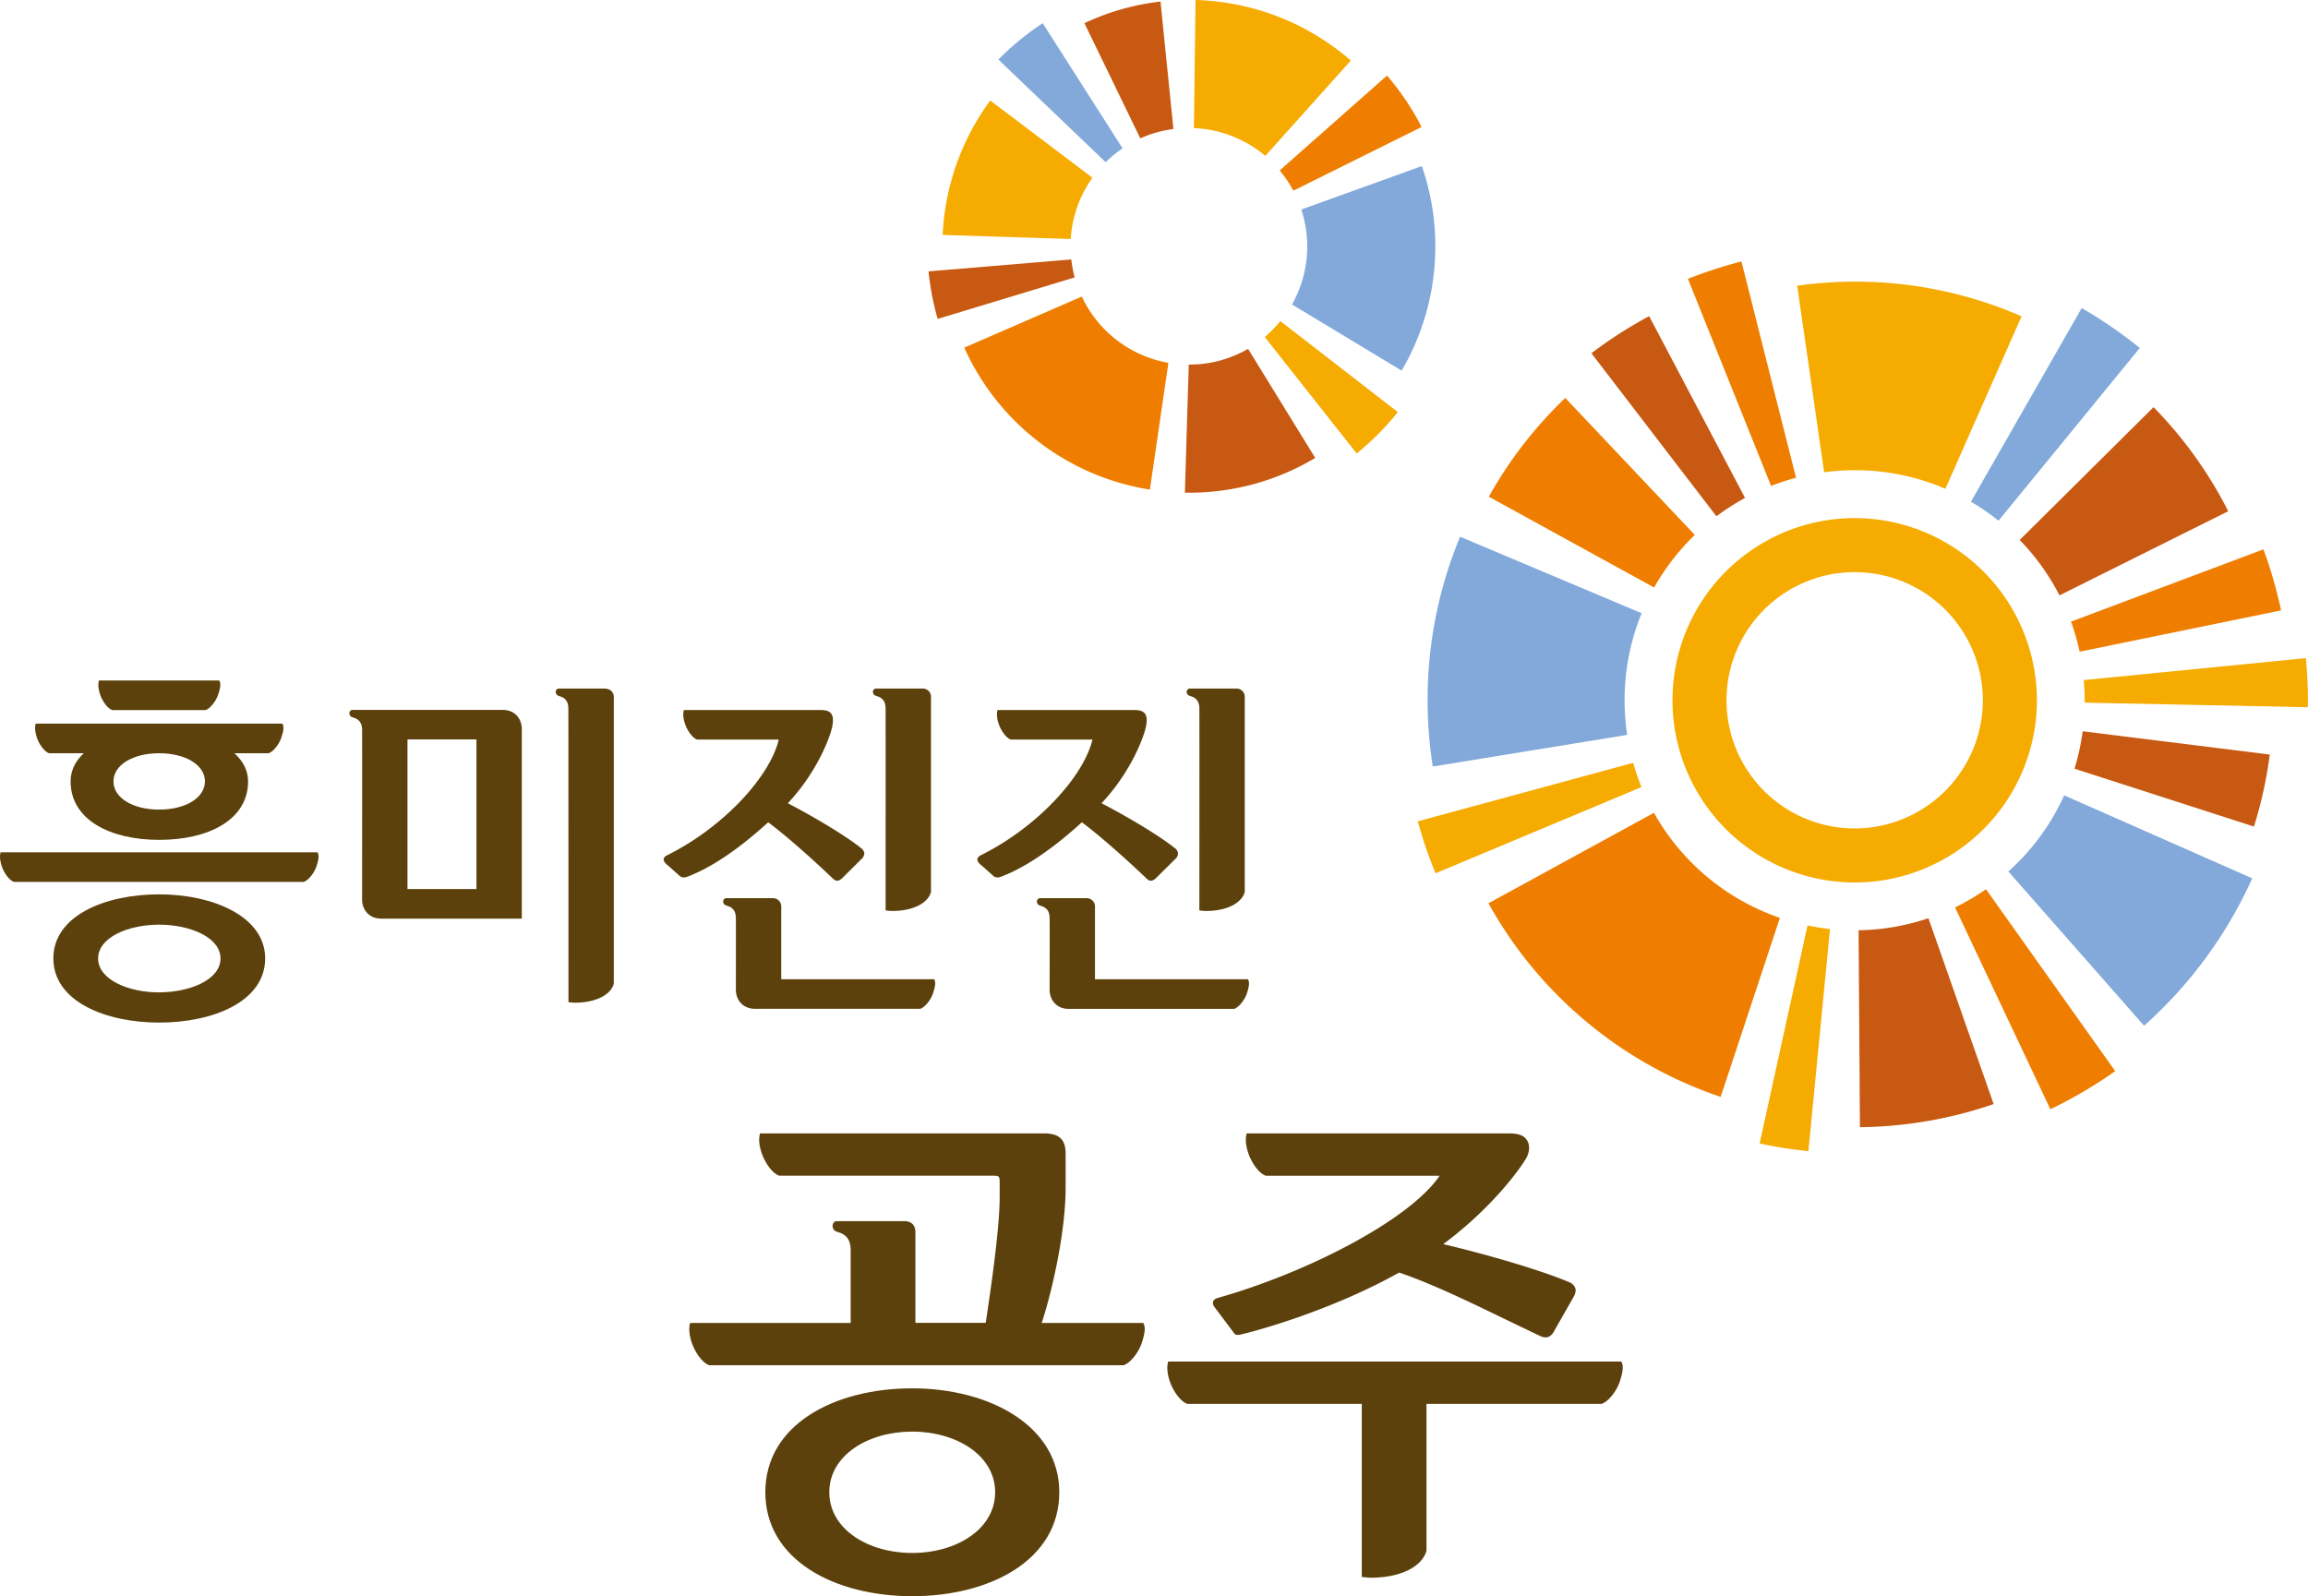 <svg xmlns="http://www.w3.org/2000/svg" viewBox="0 0 1129.77 781.45"><defs><style>.cls-1{fill:#5c410c;}.cls-2{fill:#c85912;}.cls-3{fill:#ef7e00;}.cls-4{fill:#82a9da;}.cls-5{fill:#f6ab00;}</style></defs><g id="레이어_2" data-name="레이어 2"><g id="레이어_1-2" data-name="레이어 1"><path class="cls-1" d="M77.94,437.84c-26.56,0-51.82,10.45-51.82,31.37s25.26,31.41,51.82,31.41,51.86-10.41,51.86-31.41C129.8,448.61,104.12,437.84,77.94,437.84Zm0,48c-15.14,0-29.91-6.25-29.91-16.6s14.77-16.55,29.91-16.55,30,6.23,30,16.55S93.12,485.81,77.94,485.81Z"/><path class="cls-1" d="M155.44,417.27H.3c-.65,2.09-.17,4.84.67,7.17,1.16,3.13,3.6,6.58,5.87,7.31H148.69c2.3-.78,5.15-4.37,6.22-7.62S156.33,418.73,155.44,417.27Z"/><path class="cls-1" d="M24,368.76H41c-4,3.72-6.44,8.32-6.44,13.79,0,18.68,19.14,28.62,43.41,28.62s43.47-9.94,43.47-28.62c0-5.43-2.55-10-6.69-13.79H131.5c2.29-.78,5.14-4.37,6.21-7.62s1.43-5.39.54-6.86H17.48c-.65,2.08-.15,4.83.68,7.16C19.31,364.59,21.75,368,24,368.76Zm76.31,13.79c0,8.06-9.51,13.8-22.39,13.8s-22.38-5.74-22.38-13.8,9.53-13.79,22.38-13.79S100.33,374.5,100.33,382.55Z"/><path class="cls-1" d="M55,347.65h45.59c2.32-.78,5.16-4.38,6.22-7.62s1.42-5.41.52-6.87H48.43c-.64,2.09-.17,4.83.68,7.17C50.27,343.48,52.71,346.92,55,347.65Z"/><path class="cls-1" d="M296.32,337.09l0,0H273.45a1.58,1.58,0,0,0-1.43,1.72,2,2,0,0,0,1.42,1.85c.1.05.28.11.53.2,1.38.44,4.24,1.36,4.24,6.05h0c.05.71.05,143.69.05,143.69a27.69,27.69,0,0,0,3.2.29c10.33-.05,17.53-3.9,19-9.28v-140a4.06,4.06,0,0,0-4.11-4.45"/><path class="cls-1" d="M428.69,340.62l.56.2c1.36.44,4.25,1.36,4.25,6.05.06.71,0,98.84,0,98.84a28.4,28.4,0,0,0,3.22.27c10.34,0,17.54-3.89,19-9.28V341.54a4.06,4.06,0,0,0-4.11-4.45l0,0H428.72a1.57,1.57,0,0,0-1.42,1.72A2,2,0,0,0,428.69,340.62Z"/><path class="cls-1" d="M407.56,430c1.54,1.46,2.81,1.81,5-.37s9.26-9.19,9.26-9.19a3.81,3.81,0,0,0,1.26-2.77,3.73,3.73,0,0,0-1.63-2.49c-6.88-5.56-21.48-14.45-35.8-21.95,14-14.89,20.55-31.78,21.74-37.56,1-5.29,0-8.07-5.62-8.07h-67c-.65,2.07-.17,4.83.68,7.16,1.14,3.15,3.59,6.59,5.86,7.32v0H381.2c-4.26,17.93-26.7,42.64-54.36,56.49-2.92,1.39-2.47,3.16.42,5.4l5.11,4.55c.84.8,1.89,1.53,4.12.66,11.69-4.34,25.33-13.67,39.54-26.62C388.62,411.94,406.22,428.66,407.56,430Z"/><path class="cls-1" d="M457.29,479.4H382.42V444.17a4.08,4.08,0,0,0-4.12-4.45l0,0H355.42A1.56,1.56,0,0,0,354,441.4a2,2,0,0,0,1.4,1.85c.1.05.29.11.54.2,1.38.45,4.27,1.35,4.27,6.05.06.7,0,34.8,0,35h0c0,5.21,3.59,9.37,9.28,9.37h81c2.31-.77,5.16-4.38,6.23-7.61S458.16,480.87,457.29,479.4Z"/><path class="cls-1" d="M582.27,340.62l.55.2c1.37.44,4.27,1.36,4.27,6.05.08.71,0,98.84,0,98.84a27.91,27.91,0,0,0,3.22.27c10.32,0,17.51-3.89,19-9.28V341.54a4.06,4.06,0,0,0-4.13-4.45v0H582.29a1.58,1.58,0,0,0-1.4,1.72A2,2,0,0,0,582.27,340.62Z"/><path class="cls-1" d="M561.13,430c1.53,1.46,2.8,1.81,5-.37l9.27-9.19a3.67,3.67,0,0,0,1.24-2.77,3.6,3.6,0,0,0-1.61-2.49c-6.88-5.56-21.48-14.45-35.81-21.95,14-14.89,20.55-31.78,21.74-37.56,1-5.29,0-8.07-5.61-8.07H488.3c-.62,2.07-.16,4.83.69,7.16,1.14,3.15,3.59,6.59,5.86,7.32v0h39.9c-4.25,17.93-26.7,42.64-54.36,56.49-2.92,1.39-2.47,3.16.41,5.4l5.13,4.55c.84.8,1.9,1.53,4.11.66,11.67-4.34,25.34-13.67,39.54-26.62C542.17,411.94,559.78,428.66,561.13,430Z"/><path class="cls-1" d="M610.87,479.4H536V444.17a4.09,4.09,0,0,0-4.16-4.45v0H509a1.58,1.58,0,0,0-1.42,1.72,2,2,0,0,0,1.39,1.85c.1.05.3.11.56.2,1.37.45,4.26,1.35,4.26,6.05.07.7,0,34.8,0,35h0c0,5.21,3.59,9.37,9.27,9.37h81.07c2.31-.77,5.15-4.38,6.23-7.61S611.75,480.87,610.87,479.4Z"/><path class="cls-1" d="M246.17,347.55H172.46a1.56,1.56,0,0,0-1.42,1.72,2,2,0,0,0,1.38,1.85l.57.21c1.36.43,4.25,1.35,4.25,6,.07.66,0,83,0,83,0,5.22,3.59,9.4,9.27,9.4h68.91V356.92C255.42,351.71,251.84,347.55,246.17,347.55Zm-12.95,87.69H199.46V362h33.76Z"/><path class="cls-1" d="M603.91,652.43a1.94,1.94,0,0,0,2,1.09,6.15,6.15,0,0,0,1.37-.18c6.31-1.39,43.51-11.29,77.6-30.33,19.39,6.52,44.45,19.35,61.27,27.33,2.73,1.34,5.36,2.58,7.84,3.75a6,6,0,0,0,2.76.66c1.6-.11,3-1.14,4-3.09l9.64-16.94c.87-1.71,1.12-3.05.65-4.27a5.09,5.09,0,0,0-3.15-2.82c-12.24-5.3-39.25-13.36-61.42-18.53,26.24-19.53,39.93-40.33,41.09-43,1.36-3.17,1.14-5.79,0-7.72-1.54-2.48-4-3.49-9-3.49H610.26c-.92,3-.23,6.91,1,10.24,1.63,4.5,5.14,9.41,8.38,10.47h0l85.07,0c-14.77,21.76-65.25,47.61-108.7,59.85-2.14.6-3.07,2.37-1.5,4.45Z"/><path class="cls-1" d="M793.6,666.56H571.83c-.9,3-.24,6.94,1,10.26,1.65,4.49,5.14,9.41,8.38,10.46h85.38V772a38.46,38.46,0,0,0,4.57.4c14.77-.07,25-5.54,27.11-13.25V687.28H784c3.31-1.1,7.37-6.25,8.88-10.89S794.88,668.65,793.6,666.56Z"/><path class="cls-1" d="M446.53,679.68c-38,0-71.9,17.68-71.9,50.87s33.93,50.9,71.9,50.9,72-17.62,72-50.9C518.5,697.8,484,679.68,446.53,679.68Zm0,80.6c-21.64,0-40.58-11.65-40.58-29.73s18.94-29.69,40.58-29.69,40.6,11.66,40.6,29.69S468.21,760.28,446.53,760.28Z"/><path class="cls-1" d="M559.62,647.66H509.9c4.23-12.5,11.72-42.93,11.72-66.15V564.73c0-6.93-3.15-9.86-10.61-9.86H372.06c-.93,3-.26,6.91,1,10.24,1.65,4.5,5.13,9.41,8.4,10.47l103.67,0c4.21,0,4.21,0,4.21,4v6.67c0,17.46-5.81,54.32-6.82,61.37H448.1V603.32c0-3.52-1.91-5.48-5.43-5.48H409.5c-1.09,0-1.95,1-1.95,2.48a2.87,2.87,0,0,0,1.94,2.64c.18,0,.46.18.81.27,2,.63,6.1,2,6.1,8.67h0v35.76H337.84c-.91,3-.24,6.93,1,10.25,1.63,4.51,5.12,9.42,8.37,10.46H550c3.31-1.1,7.39-6.24,8.89-10.89S560.9,649.76,559.62,647.66Z"/><path class="cls-2" d="M988.65,264.35a112.89,112.89,0,0,1,19.47,27.13l82.6-41.2a204.75,204.75,0,0,0-36.56-50.95Z"/><path class="cls-3" d="M826.25,136.51l40.69,101.38a115.22,115.22,0,0,1,12.22-4L852.44,128A220.7,220.7,0,0,0,826.25,136.51Z"/><path class="cls-4" d="M978.28,254.92l69.15-84.56A223.78,223.78,0,0,0,1019,150.8l-54.23,94.83A115,115,0,0,1,978.28,254.92Z"/><path class="cls-3" d="M1013.76,304.33a113.21,113.21,0,0,1,4.23,14.73l98.59-20.23a213.8,213.8,0,0,0-8.62-29.89Z"/><path class="cls-3" d="M728.78,243.18l80.92,44.44a113.33,113.33,0,0,1,19.9-25.75l-63.4-67.05A205.65,205.65,0,0,0,728.78,243.18Z"/><path class="cls-4" d="M698.82,342.84a212.33,212.33,0,0,0,2.52,32.43l95.17-15.49a114.58,114.58,0,0,1-1.27-16.94,112.11,112.11,0,0,1,8.35-42.62l-88.87-37.46A207.65,207.65,0,0,0,698.82,342.84Z"/><path class="cls-2" d="M779,172.94l61.2,79.83a113,113,0,0,1,14-9l-46.94-89A214.44,214.44,0,0,0,779,172.94Z"/><path class="cls-4" d="M983.1,426.65l66.44,75.52A215.33,215.33,0,0,0,1102.48,430l-92.05-40.62A112.26,112.26,0,0,1,983.1,426.65Z"/><path class="cls-3" d="M842.27,537l29-87.64a112.48,112.48,0,0,1-61.66-51.44l-81,44.29A204.66,204.66,0,0,0,842.27,537Z"/><path class="cls-5" d="M694,402.09a219.59,219.59,0,0,0,8.71,25.45l100.8-42.23a109.42,109.42,0,0,1-4.06-11.85Z"/><path class="cls-5" d="M1020.49,344l109.19,2.23,0-1c0-.79.06-1.59.06-2.38,0-6.67-.33-13.62-1-20.66l-108.72,10.75c.3,3.44.45,6.68.45,9.91,0,.34,0,.69,0,1Z"/><path class="cls-5" d="M907.87,230.19a111.94,111.94,0,0,1,44.39,9.1l37.3-84.42a203.43,203.43,0,0,0-81.69-17,206.25,206.25,0,0,0-28.14,2l13.19,91.34A114.14,114.14,0,0,1,907.87,230.19Z"/><path class="cls-2" d="M1103.31,404.66a204.6,204.6,0,0,0,7.75-35.26L1019.47,358a113.22,113.22,0,0,1-4,18.33Z"/><path class="cls-5" d="M885.22,563.57l10.57-108.74c-3.6-.39-7.3-1-11-1.75L861.34,559.8A219,219,0,0,0,885.22,563.57Z"/><path class="cls-2" d="M909.78,455.43l.66,96.41a208.34,208.34,0,0,0,65.46-11.32l-31.93-91A112.27,112.27,0,0,1,909.78,455.43Z"/><path class="cls-3" d="M957,444.24l46.65,98.81a222.33,222.33,0,0,0,31.75-18.66l-63.25-89.05A114.88,114.88,0,0,1,957,444.24Z"/><path class="cls-5" d="M907.87,253.65a89.19,89.19,0,1,0,89.2,89.19A89.29,89.29,0,0,0,907.87,253.65Zm0,151.93a62.74,62.74,0,1,1,62.74-62.74A62.81,62.81,0,0,1,907.87,405.58Z"/><path class="cls-3" d="M562.87,239.69l9.06-62.06a57.78,57.78,0,0,1-42.38-32.44l-57.54,25A120.15,120.15,0,0,0,562.87,239.69Z"/><path class="cls-2" d="M539.82,7.55c-2.85,1.07-5.79,2.31-9,3.79l27.37,56.43c1.12-.52,2.3-1,3.49-1.48a57.24,57.24,0,0,1,12.71-3.12L568.07.75A120.18,120.18,0,0,0,539.82,7.55Z"/><path class="cls-3" d="M626.41,83.44a58.72,58.72,0,0,1,6.69,9.92l62.76-31.2A127.65,127.65,0,0,0,678.94,37Z"/><path class="cls-4" d="M510.42,11.36a130.17,130.17,0,0,0-21.7,17.8l52.52,50.25a58.09,58.09,0,0,1,8.25-6.78Z"/><path class="cls-2" d="M602.22,174.88a56.78,56.78,0,0,1-20.07,3.61h-.25L580,241.19a120.15,120.15,0,0,0,63.81-17l-32.88-53.4A56.57,56.57,0,0,1,602.22,174.88Z"/><path class="cls-5" d="M619.39,76.32l41.84-46.69A120.9,120.9,0,0,0,585.22,0l-.8,62.7A58.28,58.28,0,0,1,619.39,76.32Z"/><path class="cls-2" d="M454.53,132.86A130.11,130.11,0,0,0,459,156.12l67.06-20.31a58.76,58.76,0,0,1-1.66-8.79Z"/><path class="cls-4" d="M696,81.31l-59,21.26a58,58,0,0,1-4.55,46.49l53.66,32.38A120.37,120.37,0,0,0,696,81.31Z"/><path class="cls-5" d="M524.12,117a58,58,0,0,1,10.61-30l-50-37.8A120.46,120.46,0,0,0,461.43,115Z"/><path class="cls-5" d="M619.1,165l45,57a129.83,129.83,0,0,0,20.12-20.27l-57.48-44.52A57.84,57.84,0,0,1,619.1,165Z"/></g></g></svg>